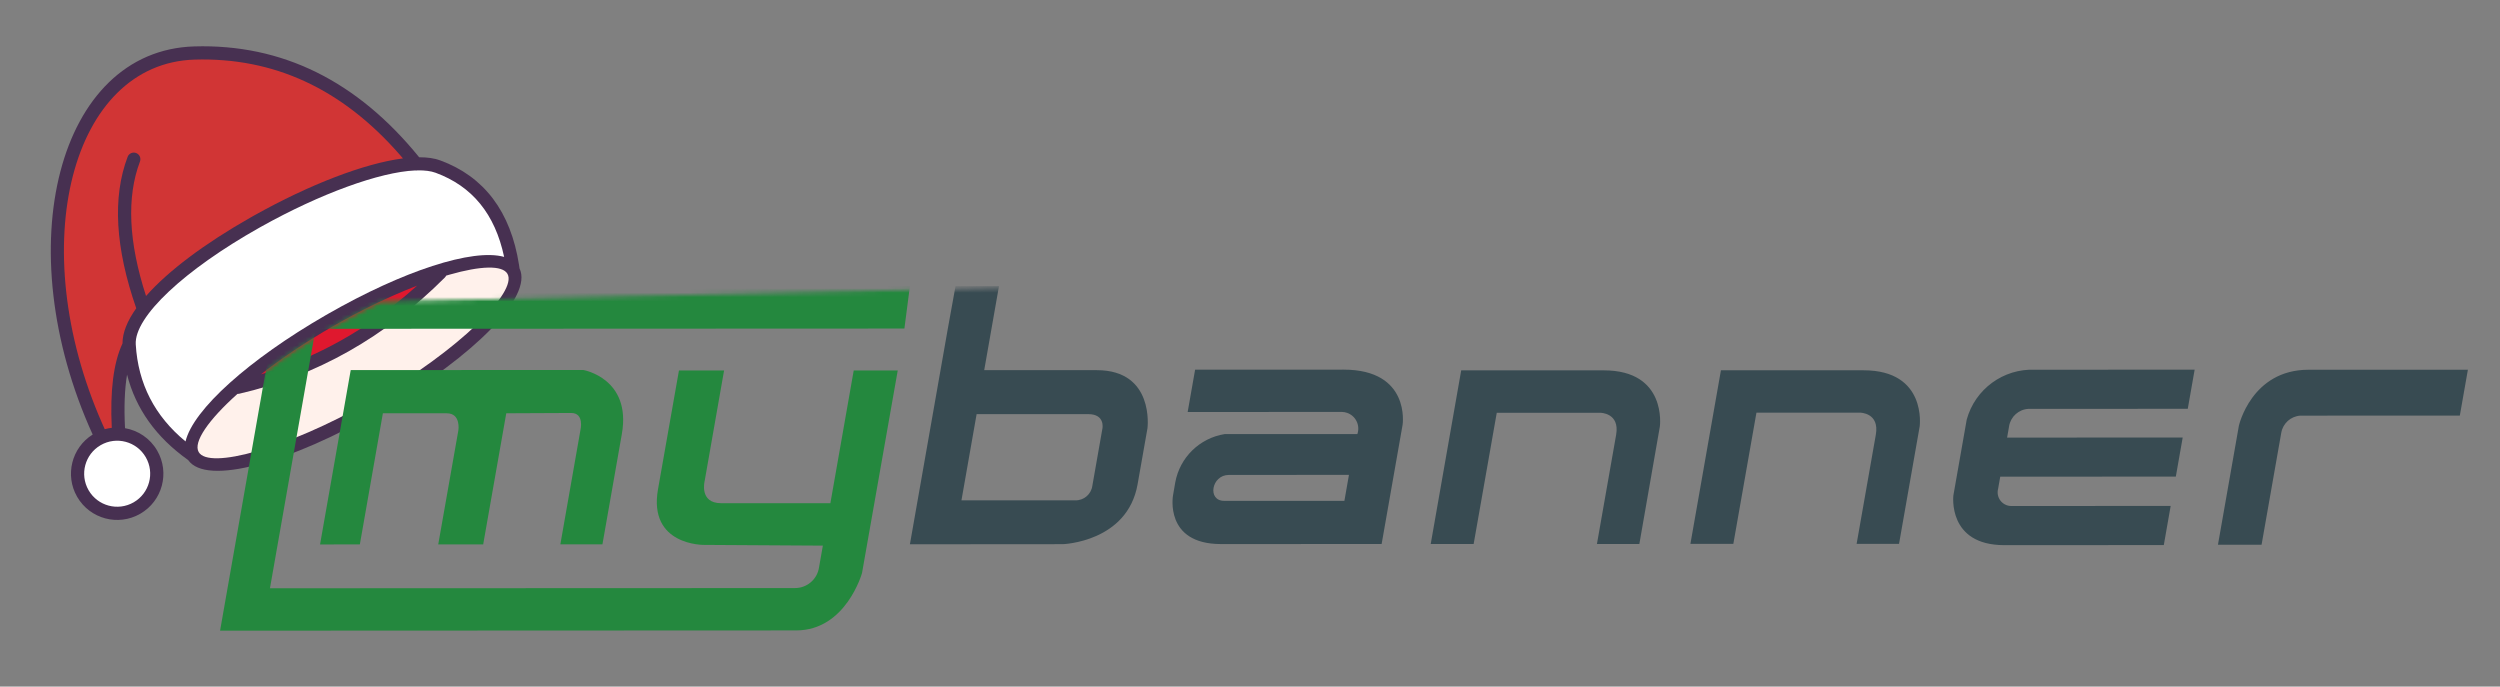 <svg width="568" height="156" viewBox="0 0 568 156" fill="none" xmlns="http://www.w3.org/2000/svg">
<rect x="0" y="0" width="568" height="156" fill="#808080" stroke="none"/>
<path d="M44.138 10.545C13.172 11.463 1.669 56.081 21.056 98.729C16.28 101.709 14.692 107.965 17.53 112.88C20.429 117.902 26.851 119.623 31.873 116.723C36.895 113.824 38.616 107.402 35.716 102.38C34.094 99.571 31.37 97.794 28.405 97.282C28.158 92.496 28.317 88.436 28.868 85.108C30.84 92.877 35.478 99.365 42.743 104.519C46.9 110.472 65.892 105.165 86.468 93.285L87.697 92.569C107.64 80.834 121.125 67.43 118.043 60.999L117.922 60.185C116.034 48.113 110.041 40.127 100.011 36.438C98.703 35.956 97.093 35.727 95.233 35.73C81.151 18.38 64.083 9.953 44.138 10.545Z" fill="#473051"/>
<path d="M22.873 101.135C26.46 99.064 31.047 100.293 33.118 103.88C35.189 107.467 33.96 112.054 30.373 114.125C26.786 116.196 22.199 114.967 20.128 111.38C18.056 107.793 19.286 103.206 22.873 101.135Z" fill="white"/>
<path d="M101.328 62.698L101.362 62.626L102.165 62.391C109.182 60.386 114.138 60.21 115.292 62.21C117.65 66.294 104.223 79.57 84.968 90.687L83.814 91.347C64.991 102 47.455 106.713 45.144 102.71C43.846 100.461 47.333 95.426 53.943 89.499C54.072 89.504 54.205 89.492 54.337 89.462C71.949 85.398 87.531 76.59 101.06 63.061C101.17 62.951 101.259 62.828 101.328 62.698Z" fill="#FFF1EB"/>
<path d="M98.975 39.253C107.296 42.314 112.465 48.629 114.539 58.369C107.385 56.373 91.539 61.576 74.523 71.316L73.968 71.635C56.618 81.652 43.878 93.031 42.154 100.295C35.129 94.502 31.378 87.182 30.843 78.256C30.464 71.95 42.002 61.281 58.792 51.81L59.302 51.523C72.784 43.985 86.285 39.087 94.298 38.727C94.482 38.758 94.671 38.753 94.855 38.712C96.499 38.679 97.89 38.854 98.975 39.253Z" fill="white"/>
<path d="M91.187 35.568L91.549 35.989C82.766 37.124 70.338 41.916 57.838 48.905L56.758 49.514C46.523 55.338 38.222 61.533 33.181 67.249C29.185 54.954 28.747 44.776 31.801 36.699C32.094 35.924 31.703 35.058 30.928 34.765C30.153 34.472 29.288 34.863 28.995 35.638C25.512 44.849 26.191 56.323 30.955 70.04C28.92 72.907 27.819 75.609 27.834 78.026C25.78 82.422 24.985 88.802 25.396 97.199C24.861 97.262 24.327 97.366 23.799 97.514L23.218 96.215C5.375 55.628 16.293 14.372 44.227 13.543C62.201 13.01 77.676 20.154 90.742 35.057L91.187 35.568Z" fill="#D13535"/>
<path d="M94.761 64.902L94.34 65.28C83.826 74.629 72.145 81.217 59.285 85.054C63.889 81.469 69.388 77.744 75.468 74.233C81.949 70.492 88.311 67.444 93.991 65.203L94.761 64.902Z" fill="#DF182E"/>
<mask id="mask0_7487_38807" style="mask-type:alpha" maskUnits="userSpaceOnUse" x="42" y="58" width="526" height="98">
<path d="M562 58L86.5 68.5C86.5 68.5 81 71 75 74.5C69 78 64 81.5 64 81.5L60 84.5L42 146.5L568 155.5L562 58Z" fill="white"/>
</mask>
<g mask="url(#mask0_7487_38807)">
<path d="M279.179 107.906C275.256 107.906 274.219 113.796 278.145 113.794H305.447L306.481 107.891L279.179 107.906ZM331.985 84.143L325.058 123.594H334.811L340.063 93.786H363.61C363.61 93.786 368.064 93.786 367.185 98.787L362.822 123.597H372.46L377.123 96.896C377.123 96.896 378.833 84.143 364.37 84.143H331.985ZM390.999 84.118L384.062 123.561H393.814L399.064 93.755H422.616C422.616 93.755 427.065 93.755 426.189 98.756L421.823 123.564H431.459L436.152 96.883C436.152 96.883 437.862 84.13 423.401 84.13L390.999 84.118ZM305.259 83.981C320.505 83.981 318.678 96.467 318.678 96.467L313.906 123.597L277.41 123.612C264.472 123.612 266.51 112.551 266.51 112.551L267.018 109.606C268.049 103.94 272.542 99.54 278.228 98.627H308.39C308.723 97.677 308.664 96.634 308.226 95.728C307.788 94.822 307.008 94.128 306.057 93.799C305.685 93.669 305.295 93.598 304.901 93.59L269.836 93.608L271.528 83.996L305.259 83.981ZM560.705 84.001L558.873 94.419L522.636 94.434C520.459 94.574 518.664 96.193 518.301 98.344L513.826 123.769H503.917L508.673 96.726C508.673 96.726 511.517 84.021 524.465 84.006L560.705 84.001ZM456.477 96.784L456.014 99.422L495.908 99.404L494.347 108.285L454.454 108.3L453.971 111.052C453.722 111.979 453.915 112.97 454.495 113.735C455.075 114.501 455.976 114.955 456.937 114.965L493.176 114.947L491.616 123.841L455.374 123.858C442.415 123.858 443.808 112.556 443.808 112.556L446.839 95.326C448.742 88.385 455.195 83.686 462.385 84.003L498.624 83.988L497.061 92.882L460.822 92.897C458.637 93.033 456.833 94.656 456.467 96.815L456.477 96.784Z" fill="#384B52"/>
<path d="M79.683 84.081L72.716 123.697L81.757 123.692L86.989 93.9H101.505C104.773 93.9 104.14 97.774 104.14 97.774L99.567 123.692H109.779L115.023 93.897C115.023 93.897 126.752 93.828 129.776 93.828C132.8 93.828 131.888 97.64 131.888 97.64L127.314 123.669H136.875L141.287 98.588C143.5 85.959 132.536 84.061 132.536 84.061L79.683 84.081Z" fill="#24883E"/>
<path d="M61.333 133.655L71.7 74.705L205.48 74.647L206.732 65L63.752 65.065L50 143.291L180.887 143.232C192.22 143.23 195.849 130.2 195.849 130.2L203.967 84.168H193.966L188.663 114.329H163.858C158.766 114.329 160.105 109.247 160.105 109.247L164.511 84.165H154.261L149.496 111.178C147.24 123.984 159.945 123.802 159.945 123.802L186.953 123.967L186.089 128.873C185.699 131.631 183.311 133.663 180.527 133.607L61.333 133.655Z" fill="#24883E"/>
<path fill-rule="evenodd" clip-rule="evenodd" d="M226.969 65L223.612 84.1H249.189C262.369 84.1 260.71 97.275 260.71 97.275L258.461 110.028C256.152 123.145 241.505 123.633 241.505 123.633L206.732 123.661L215.349 74.651L217.096 65.004L226.969 65ZM221.887 94.092L218.441 113.68H244.257C246.232 113.746 247.933 112.301 248.186 110.341L250.473 97.339C250.473 97.339 251.133 94.09 247.253 94.09L221.887 94.092Z" fill="#384B52"/>
</g>
</svg>
